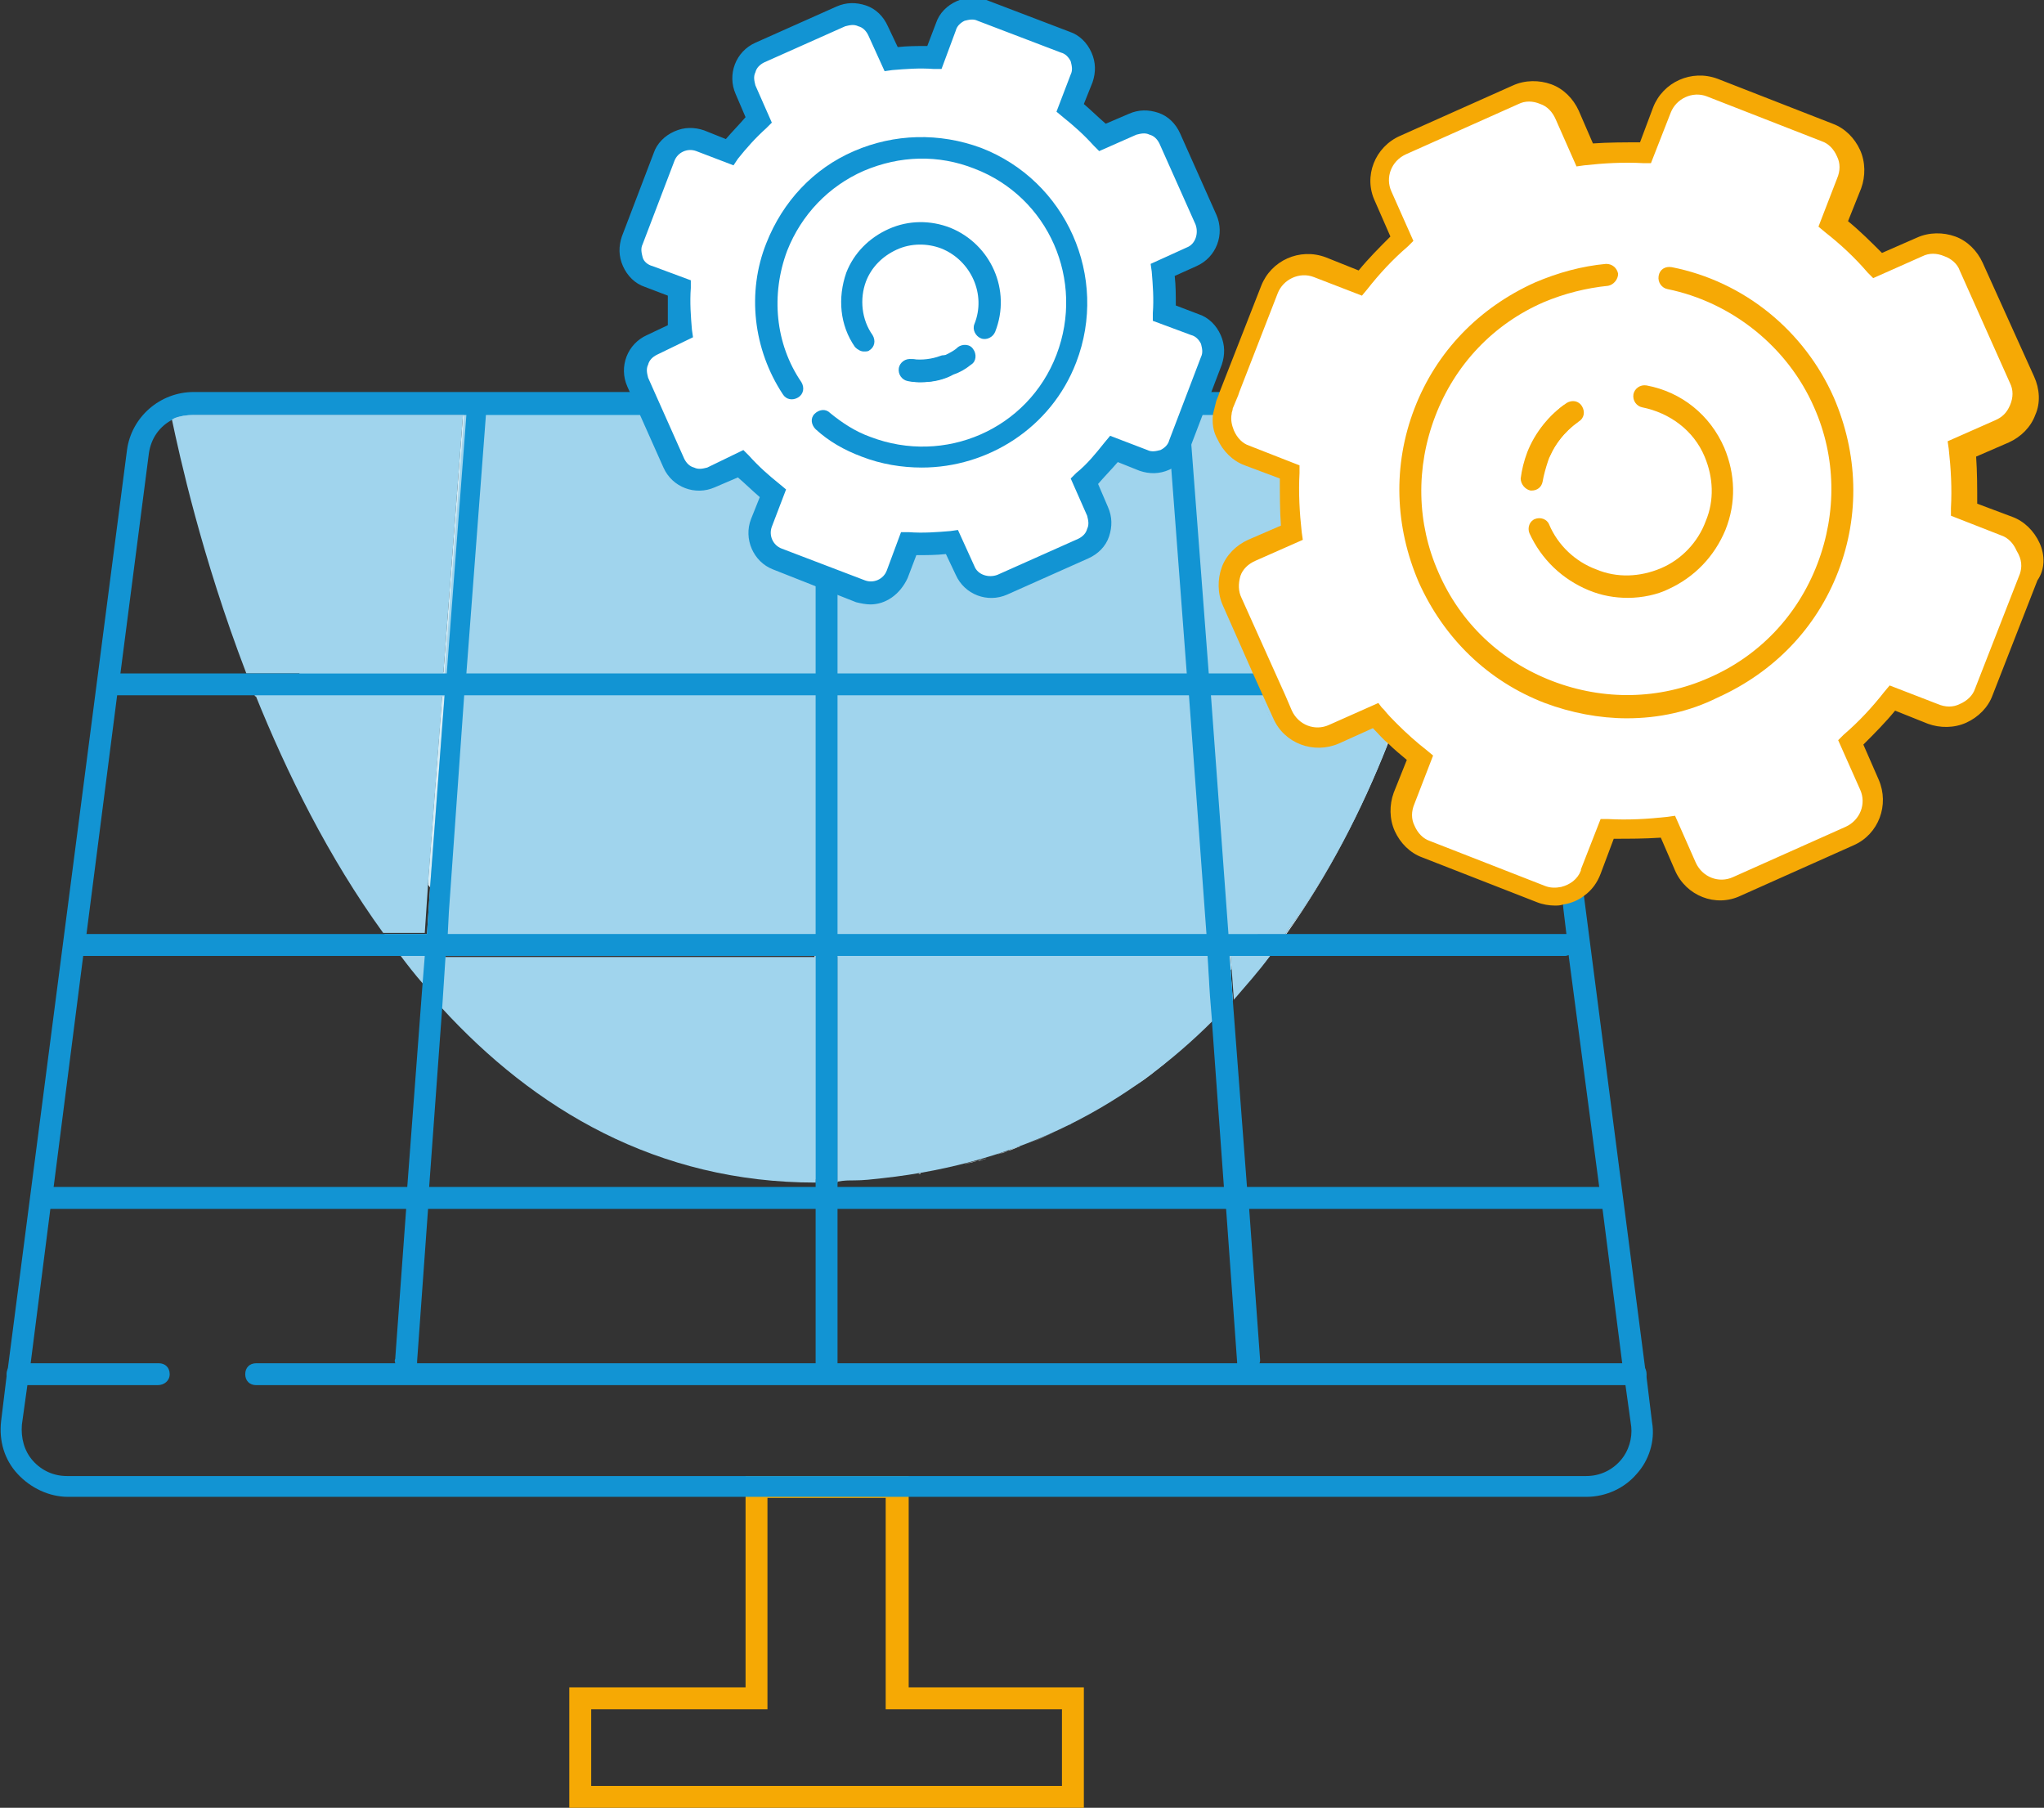 <?xml version="1.0" encoding="utf-8"?>
<!-- Generator: Adobe Illustrator 22.1.0, SVG Export Plug-In . SVG Version: 6.00 Build 0)  -->
<svg version="1.1" id="Ebene_1" xmlns="http://www.w3.org/2000/svg" xmlns:xlink="http://www.w3.org/1999/xlink" x="0px" y="0px"
	 viewBox="0 0 186.7 165.1" style="enable-background:new 0 0 186.7 165.1;" xml:space="preserve">
<rect x="0" y="0" width="186.7" height="165.1" fill="#333333" stroke="none"/>
<style type="text/css">
	.st0{fill:#F6A904;}
	.st1{fill:#D7EDF6;}
	.st2{fill:#A0D4ED;}
	.st3{fill:#1294D3;}
	.st4{fill:#FFFFFF;}
	.st5{fill:#F6A905;}
</style>
<path class="st0" d="M99,165.1H52v-11h16.1v-19.3h14.9v19.3H99V165.1z M54,163.1h43v-7H80.9v-19.3H70.1v19.3H54V163.1z"/>
<path class="st1" d="M134.5,35.9c0,0-0.1,0.7-0.4,1.9c-0.5,2.5-1.5,7.2-3.2,13.1c-0.3,1-0.6,2-0.9,3c-0.8,2.4-1.7,4.9-2.7,7.6
	c-0.2,0.7-0.5,1.3-0.8,2c-0.1,0.4-0.3,0.7-0.4,1.1v0c-0.1,0.3-0.3,0.7-0.4,1c-0.1,0.4-0.3,0.7-0.4,1l-3.1,1.4c-2.3,1-5,0-6-2.3
	l-1-2.2h-4.6l1.6,21.8h2.7c-0.5,0.7-1,1.3-1.5,2h-1l0.1,1.2c-0.6,0.7-1.2,1.5-1.8,2.2l-0.2-3.4H76.5v20.6c-0.3,0-0.7,0-1,0
	c-0.1,0-0.3,0-0.4,0c-0.2,0-0.4,0-0.6,0V87.3H44c-0.5-0.7-1-1.3-1.6-2c-0.5-0.7-1-1.3-1.5-2v0c-0.6-0.8-1.2-1.7-1.8-2.5v0l1.3-17.2
	h-12c-0.4-0.7-0.7-1.3-1.1-2h13.3l1.8-23.7H17.7c-0.6,0-1.2,0.1-1.7,0.3c-0.3-0.7-0.5-1.1-0.5-1.2c0,0,0,0,0,0l27.6-0.2l0.6,0
	l14.3-0.1l1.1,0h1.1l13.2-0.1L94,36.3l1.3,0l1.2,0l11.8-0.1l2.2,0h0.5l2.1,0l16.7-0.1l2.2,0L134.5,35.9z"/>
<path class="st1" d="M91.1,105.4c0.2,0,0.3-0.1,0.5-0.1c0.2-0.1,0.3-0.1,0.5-0.2C91.8,105.2,91.5,105.3,91.1,105.4z M88.1,106.3
	c0.2,0,0.4-0.1,0.5-0.1c0.4-0.1,0.7-0.2,1.1-0.3c0.1,0,0.3-0.1,0.4-0.1c-0.2,0.1-0.4,0.1-0.6,0.2C89,106,88.6,106.2,88.1,106.3z
	 M132.2,36l-2.2,0l-16.7,0.1l-2.1,0h-0.5l-2.2,0l-11.8,0.1l-1.2,0l-1.3,0l-20.7,0.2l-13.2,0.1H59l-1.1,0l-14.3,0.1l-0.6,0l-27.6,0.2
	c0,0,0,0,0,0c0,0.1,0.2,0.5,0.5,1.2c0.5-0.2,1.1-0.3,1.7-0.3h24.7l-1.8,23.7H27.3c0.3,0.7,0.7,1.3,1.1,2h12l-1.3,17.2v0
	c0.6,0.8,1.2,1.7,1.8,2.5v0c0.5,0.7,1,1.3,1.5,2c0.5,0.7,1,1.3,1.6,2h30.4v20.6c0.2,0,0.4,0,0.6,0c0.1,0,0.3,0,0.4,0
	c0.3,0,0.7,0,1,0h0c0,0,0,0,0,0V87.3h33.8l0.2,3.4l0.2,2.5c-0.9,0.9-1.8,1.8-2.8,2.6c-0.1,0.1-0.2,0.2-0.3,0.3
	c-0.3,0.2-0.5,0.5-0.8,0.7c-0.1,0.1-0.1,0.1-0.2,0.2c0,0-0.1,0.1-0.1,0.1c0,0,0,0,0,0c-0.2,0.2-0.4,0.3-0.6,0.5
	c-0.3,0.2-0.6,0.5-0.9,0.7c-0.5,0.4-1,0.7-1.5,1c-0.3,0.2-0.6,0.4-0.9,0.6c-0.3,0.2-0.7,0.4-1,0.6c-0.1,0.1-0.3,0.2-0.4,0.2h0
	c-0.1,0.1-0.3,0.2-0.4,0.2c-0.4,0.3-0.9,0.5-1.4,0.8c-0.5,0.3-1,0.5-1.5,0.8c4.9-2.5,9.2-5.7,12.9-9.3c0.6-0.6,1.3-1.3,1.9-1.9
	c1.2-1.3,2.3-2.7,3.4-4c0.5-0.7,1-1.3,1.5-2c3.9-5.5,6.9-11.4,9.2-17.2v0c0.1-0.3,0.3-0.7,0.4-1v0c0.1-0.3,0.3-0.7,0.4-1
	c0.3-0.9,0.6-1.7,0.9-2.5c0.2-0.7,0.5-1.3,0.7-2c0.7-2,1.3-4,1.8-5.9c0,0,0,0,0,0c0.1-0.3,0.2-0.6,0.2-0.9c0.1-0.3,0.1-0.5,0.2-0.8
	c0.1-0.4,0.2-0.8,0.3-1.2c0.1-0.6,0.3-1.1,0.4-1.7c1.3-5.9,2-10.6,2.3-13.1c0.1-1.3,0.2-2,0.2-2L132.2,36z M112.6,91.3l-0.2-2.8
	l-0.1-1.2h3.6C114.9,88.7,113.8,90,112.6,91.3z M117.4,85.3h-5.3l-1.6-21.8h4.6l1,2.2c1,2.3,3.7,3.3,6,2.3l3.1-1.4l0,0
	c0.5,0.5,0.9,1,1.4,1.4C124.4,73.9,121.4,79.8,117.4,85.3z M96.3,103.4c-0.7,0.3-1.3,0.6-2,0.9C94.9,104,95.6,103.7,96.3,103.4z
	 M97.5,102.8c-0.4,0.2-0.8,0.4-1.2,0.6C96.7,103.2,97.1,103,97.5,102.8z M97.7,102.7c0,0,0.1,0,0.1-0.1c-0.1,0.1-0.2,0.1-0.3,0.2
	C97.6,102.7,97.6,102.7,97.7,102.7z M92.5,104.9c0.2-0.1,0.5-0.2,0.7-0.2c-0.4,0.1-0.7,0.3-1.1,0.4C92.2,105,92.3,105,92.5,104.9z
	 M83.9,107.2c0.1,0,0.1,0,0.2,0c0,0,0,0,0,0C84.1,107.1,84,107.1,83.9,107.2z"/>
<path class="st2" d="M134.5,35.9c0,0,0,0.7-0.2,2c-0.3,2.5-0.9,7.2-2.3,13.1c-0.1,0.5-0.3,1.1-0.4,1.7c-0.1,0.4-0.2,0.8-0.3,1.2
	c-0.1,0.2-0.1,0.5-0.2,0.8c-0.1,0.3-0.2,0.6-0.3,0.9c-0.5,1.9-1.1,3.9-1.8,6c-0.2,0.7-0.4,1.3-0.7,2c-0.3,0.8-0.6,1.7-0.9,2.5
	c-0.1,0.3-0.3,0.7-0.4,1c-0.1,0.3-0.3,0.7-0.4,1c-0.5-0.5-1-0.9-1.4-1.4l0,0l-3.1,1.4c-2.3,1-5,0-6-2.3l-1-2.2h-4.6l1.6,21.8h5.3
	c-0.5,0.7-1,1.3-1.5,2h-3.6l0.1,1.2l0.2,2.8c-0.6,0.7-1.2,1.3-1.9,1.9l-0.2-2.5l-0.2-3.4H76.5v20.6c0,0,0,0,0,0h0c-0.3,0-0.7,0-1,0
	c-0.1,0-0.3,0-0.4,0c-0.2,0-0.4,0-0.6,0V87.3H40.7l-0.3,4.6c-0.6-0.7-1.2-1.4-1.8-2.1c-0.7-0.8-1.4-1.7-2-2.5c-0.5-0.7-1-1.3-1.5-2
	h3.9l0.3-4.5v0l1.3-17.2H23.3c-0.3-0.7-0.5-1.3-0.8-2h18.1l1.8-23.7H17.7c-0.6,0-1.2,0.1-1.7,0.3c-0.1,0-0.2,0.1-0.2,0.1
	c-0.2-0.8-0.2-1.2-0.2-1.3c0,0,0,0,0,0l27.6-0.2l0.6,0l14.3-0.1l1.1,0h1.1l13.2-0.1L94,36.3l1.3,0l1.2,0l11.8-0.1l2.2,0h0.5l2.1,0
	l16.7-0.1l2.2,0L134.5,35.9z"/>
<path class="st3" d="M150.9,129.9l-0.5-4.1l-0.1-0.6L144.7,82l-0.2-1.2l-0.2-1.5c0,0,0,0,0,0l-1.9-14.7l-0.3-2.2l-1.6-12.1
	c0,0,0,0,0,0l-0.4-2.9l-0.3-2.6l-0.4-3.4v0l0-0.3c-0.4-3-3-5.3-6.1-5.3H17.7c-3.1,0-5.7,2.3-6.1,5.3L0.7,125.1l-0.1,0.6l-0.5,4.1
	c-0.2,1.8,0.3,3.5,1.5,4.8c1.2,1.3,2.9,2.1,4.6,2.1h138.7c1.8,0,3.5-0.8,4.6-2.1C150.6,133.4,151.2,131.6,150.9,129.9z M148,133.4
	c-0.8,0.9-1.9,1.4-3.1,1.4H6.1c-1.2,0-2.3-0.5-3.1-1.4c-0.8-0.9-1.1-2.1-1-3.3l0.5-3.6l0.3-2l1.8-14.1l0.3-2l2.7-21.1l0.3-2
	l2.8-21.8l0.3-2l2.6-20.1c0.2-1.4,1-2.5,2.2-3.1c0.1,0,0.2-0.1,0.2-0.1c0.5-0.2,1.1-0.3,1.7-0.3h115.7c0.3,0,0.5,0,0.8,0.1
	c0.1,0,0.1,0,0.2,0c1.6,0.4,2.9,1.8,3.1,3.5l2.6,20.1v0l0.3,2l0,0.4l2.2,17l0.1,1l0.1,1l0.3,2.5l0.2,1.9l2.8,21.2l0.3,2l1.8,14.1
	l0.3,2l0.5,3.6C149.1,131.3,148.8,132.5,148,133.4z"/>
<path class="st2" d="M40.4,63.5l-1.3,17.2v0l-0.3,4.5H35c-5-6.9-8.8-14.6-11.7-21.8H40.4z"/>
<path class="st2" d="M42.3,37.8l-1.8,23.7H22.5c-4.1-10.7-6.1-19.9-6.8-23.2c0.1,0,0.2-0.1,0.2-0.1c0.5-0.2,1.1-0.3,1.7-0.3H42.3z"
	/>
<path class="st2" d="M126.7,68.1c-2.3,5.8-5.3,11.8-9.3,17.2h-5.3l-1.6-21.8h4.6l1,2.2c1,2.3,3.7,3.3,6,2.3l3.1-1.4l0,0
	C125.7,67.1,126.2,67.6,126.7,68.1z"/>
<path class="st2" d="M116,87.3c-1,1.4-2.2,2.7-3.3,4l-0.2-2.8l-0.1-1.2H116z"/>
<path class="st2" d="M110.8,93.2c-7.5,7.5-17.3,13-30.2,14.4c-0.9,0.1-1.7,0.2-2.6,0.2c-0.5,0-0.9,0-1.4,0.1c0,0,0,0-0.1,0
	c0,0,0,0,0,0V87.3h33.8l0.2,3.4L110.8,93.2z"/>
<path class="st2" d="M74.5,87.3V108c-14.5,0-25.7-6.7-34.2-16l0.3-4.6H74.5z"/>
<path class="st3" d="M14.4,126.5H1.6c-0.6,0-1-0.4-1-1s0.4-1,1-1h12.9c0.6,0,1,0.4,1,1S15,126.5,14.4,126.5z"/>
<path class="st3" d="M149.4,126.5h-126c-0.6,0-1-0.4-1-1s0.4-1,1-1h126c0.6,0,1,0.4,1,1S150,126.5,149.4,126.5z"/>
<path class="st3" d="M76.5,37.7v86.6c0,0.1,0,0.2,0,0.3c-0.1,0.4-0.5,0.7-1,0.7c-0.5,0-0.8-0.3-1-0.7c0-0.1,0-0.2,0-0.3V37.7
	c0-0.5,0.5-1,1-1C76.1,36.7,76.5,37.1,76.5,37.7z"/>
<path class="st3" d="M44.4,37.7L44.4,37.7l-1.8,23.8l-0.2,2L41,83.3v0l-0.1,2l-0.2,2l-0.3,4.6l-1.2,16.5l-0.1,2l-1,13.9
	c0,0.1,0,0.2,0,0.2c-0.1,0.4-0.5,0.7-1,0.7h-0.1c-0.4,0-0.8-0.3-0.9-0.7c0-0.1-0.1-0.2,0-0.4l1-13.7l0.1-2l1.4-18.6l0.2-2.5l0.2-2
	l0.3-4.5v0l1.3-17.2l0.2-2l1.8-23.7l0-0.2c0-0.4,0.3-0.8,0.7-0.9c0.1,0,0.2-0.1,0.4,0c0.1,0,0.2,0,0.2,0
	C44.1,36.8,44.4,37.3,44.4,37.7z"/>
<path class="st3" d="M115.1,124.2c0,0.1,0,0.2-0.1,0.4c-0.1,0.4-0.4,0.7-0.9,0.7h-0.1c-0.4,0-0.8-0.3-1-0.7c0-0.1,0-0.1,0-0.2
	l-1-13.9l-0.2-2l-1.1-15.2v-0.1l-0.2-2.5l-0.2-3.4l-0.1-2l-1.6-21.8l-0.2-2L107,43l-0.1-1.2v0l-0.1-1.6v0l-0.2-2.4l0-0.1
	c0-0.6,0.4-1,0.9-1.1c0.2,0,0.4,0,0.6,0.1c0.3,0.2,0.5,0.4,0.5,0.8l0,0.2l0,0.4v0l0.2,2.3l1.6,21l0.2,2l1.6,21.8l0.1,2l0.1,1.2
	l0.2,2.8v0.1l1.3,17.1l0.2,2L115.1,124.2z"/>
<path class="st3" d="M144,86.3c0,0.4-0.2,0.8-0.6,0.9c-0.1,0-0.3,0.1-0.4,0.1H7.6c-0.6,0-1-0.4-1-1c0-0.5,0.4-1,1-1H143
	c0,0,0.1,0,0.1,0C143.6,85.4,144,85.8,144,86.3z"/>
<path class="st3" d="M146.4,110.4H4.1c-0.6,0-1-0.4-1-1s0.4-1,1-1h142.3c0.6,0,1,0.4,1,1S147,110.4,146.4,110.4z"/>
<path class="st3" d="M141.4,62.5c0,0.5-0.5,1-1,1H10.6c-0.6,0-1-0.5-1-1s0.4-1,1-1h129.8c0.4,0,0.8,0.2,0.9,0.6
	C141.4,62.2,141.4,62.4,141.4,62.5z"/>
<g>
	<g>
		<path class="st4" d="M68.2,8.3l1.2,2.7c-1,0.9-1.9,1.9-2.7,2.9l-2.7-1c-1.3-0.5-2.8,0.1-3.3,1.5l-2.9,7.6
			c-0.5,1.3,0.1,2.8,1.5,3.3l2.8,1.1c-0.1,1.3,0,2.7,0.1,4l-2.6,1.2c-1.3,0.6-1.9,2.1-1.3,3.4l3.3,7.4c0.6,1.3,2.1,1.9,3.4,1.3
			l2.7-1.2c0.9,1,1.9,1.9,2.9,2.7l-1,2.7c-0.5,1.3,0.1,2.8,1.5,3.3l7.6,2.9c1.3,0.5,2.8-0.1,3.3-1.5l1.1-2.8c1.3,0.1,2.7,0,4-0.1
			l1.2,2.6c0.6,1.3,2.1,1.9,3.4,1.3l7.4-3.3c1.3-0.6,1.9-2.1,1.3-3.4L99,44.1c1-0.9,1.9-1.9,2.7-2.9l2.7,1c1.3,0.5,2.8-0.1,3.3-1.5
			l2.9-7.6c0.5-1.3-0.1-2.8-1.5-3.3l-2.8-1.1c0.1-1.3,0-2.7-0.1-4l2.6-1.2c1.3-0.6,1.9-2.1,1.3-3.4l-3.3-7.4
			c-0.6-1.3-2.1-1.9-3.4-1.3l-2.7,1.2c-0.9-1-1.9-1.9-2.9-2.7l1-2.7c0.5-1.3-0.1-2.8-1.5-3.3l-7.6-2.9c-1.3-0.5-2.8,0.1-3.3,1.5
			l-1.1,2.8c-1.3-0.1-2.7,0-4,0.1l-1.2-2.6c-0.6-1.3-2.1-1.9-3.4-1.3l-7.4,3.3C68.2,5.5,67.6,7,68.2,8.3z"/>
		<path class="st3" d="M79.5,55.2c-0.4,0-0.9-0.1-1.3-0.2L70.6,52c-1.8-0.7-2.7-2.8-2-4.6l0.8-2c-0.7-0.6-1.3-1.2-2-1.8l-2.1,0.9
			c-1.8,0.8-3.9,0-4.7-1.8l-3.3-7.4c-0.8-1.8,0-3.9,1.8-4.7l1.9-0.9C61,28.8,61,27.9,61,27l-2.1-0.8c-0.9-0.3-1.6-1-2-1.9
			c-0.4-0.9-0.4-1.8-0.1-2.7l2.9-7.6c0.3-0.9,1-1.6,1.9-2c0.9-0.4,1.8-0.4,2.7-0.1l2,0.8c0.6-0.7,1.2-1.3,1.8-2l-0.9-2.1
			c-0.8-1.8,0-3.9,1.8-4.7l7.4-3.3c0.9-0.4,1.8-0.4,2.7-0.1c0.9,0.3,1.6,1,2,1.9l0.9,1.9c0.9-0.1,1.8-0.1,2.7-0.1l0.8-2.1
			c0.3-0.9,1-1.6,1.9-2c0.9-0.4,1.8-0.4,2.7-0.1l7.6,2.9c0.9,0.3,1.6,1,2,1.9s0.4,1.8,0.1,2.7l-0.8,2c0.7,0.6,1.3,1.2,2,1.8l2.1-0.9
			c0.9-0.4,1.8-0.4,2.7-0.1c0.9,0.3,1.6,1,2,1.9l3.3,7.4c0.8,1.8,0,3.9-1.8,4.7l-2,0.9c0.1,0.9,0.1,1.8,0.1,2.7l2.1,0.8
			c0.9,0.3,1.6,1,2,1.9c0.4,0.9,0.4,1.8,0.1,2.7l-2.9,7.6c-0.3,0.9-1,1.6-1.9,2c-0.9,0.4-1.8,0.4-2.7,0.1l-2-0.8
			c-0.6,0.7-1.2,1.3-1.8,2l0.9,2.1c0.4,0.9,0.4,1.8,0.1,2.7s-1,1.6-1.9,2l-7.4,3.3c-1.8,0.8-3.9,0-4.7-1.8l-0.9-1.9
			c-0.9,0.1-1.8,0.1-2.7,0.1l-0.8,2.1C82.2,54.3,80.9,55.2,79.5,55.2z M67.9,41.1l0.5,0.5c0.9,1,1.8,1.8,2.8,2.6l0.6,0.5l-1.3,3.4
			c-0.3,0.8,0.1,1.7,0.9,2l7.6,2.9c0.8,0.3,1.7-0.1,2-0.9l1.3-3.5l0.7,0c1.3,0.1,2.6,0,3.8-0.1l0.7-0.1l1.5,3.3
			c0.3,0.8,1.3,1.1,2.1,0.8l7.4-3.3c0.4-0.2,0.7-0.5,0.8-0.9c0.2-0.4,0.1-0.8,0-1.2l-1.5-3.4l0.5-0.5c1-0.8,1.8-1.8,2.6-2.8l0.5-0.6
			l3.4,1.3c0.4,0.2,0.8,0.1,1.2,0c0.4-0.2,0.7-0.5,0.8-0.9l2.9-7.6c0.2-0.4,0.1-0.8,0-1.2c-0.2-0.4-0.5-0.7-0.9-0.8l-3.5-1.3l0-0.7
			c0.1-1.3,0-2.6-0.1-3.8l-0.1-0.7l3.3-1.5c0.8-0.3,1.1-1.3,0.8-2.1l-3.3-7.4c-0.2-0.4-0.5-0.7-0.9-0.8c-0.4-0.2-0.8-0.1-1.2,0
			l-3.4,1.5l-0.5-0.5c-0.9-1-1.8-1.8-2.8-2.6l-0.6-0.5l1.3-3.4c0.2-0.4,0.1-0.8,0-1.2c-0.2-0.4-0.5-0.7-0.9-0.8l-7.6-2.9
			c-0.4-0.2-0.8-0.1-1.2,0c-0.4,0.2-0.7,0.5-0.8,0.9l-1.3,3.5l-0.7,0c-1.3-0.1-2.6,0-3.8,0.1l-0.7,0.1l-1.5-3.3
			c-0.2-0.4-0.5-0.7-0.9-0.8c-0.4-0.2-0.8-0.1-1.2,0l-7.4,3.3c-0.4,0.2-0.7,0.5-0.8,0.9c-0.2,0.4-0.1,0.8,0,1.2l1.5,3.4l-0.5,0.5
			c-1,0.9-1.8,1.8-2.6,2.8L67,15.1l-3.4-1.3c-0.8-0.3-1.7,0.1-2,0.9l-2.9,7.6c-0.2,0.4-0.1,0.8,0,1.2s0.5,0.7,0.9,0.8l3.5,1.3l0,0.7
			c-0.1,1.3,0,2.6,0.1,3.8l0.1,0.7L60,32.4c-0.4,0.2-0.7,0.5-0.8,0.9c-0.2,0.4-0.1,0.8,0,1.2l3.3,7.4c0.2,0.4,0.5,0.7,0.9,0.8
			c0.4,0.2,0.8,0.1,1.2,0L67.9,41.1z"/>
	</g>
	<g>
		<path class="st4" d="M72.4,35.4c-2.4-3.7-3.1-8.5-1.4-12.9c2.8-7.3,11-10.9,18.3-8.1c7.3,2.8,10.9,11,8.1,18.3
			c-2.8,7.3-11,10.9-18.3,8.1c-1.5-0.6-2.8-1.4-4-2.3L72.4,35.4z"/>
		<path class="st3" d="M84.2,42.7c-1.8,0-3.7-0.3-5.5-1c-1.6-0.6-3-1.4-4.2-2.5c-0.4-0.4-0.5-1-0.1-1.4c0.4-0.4,1-0.5,1.4-0.1
			c1.1,0.9,2.3,1.7,3.7,2.2c6.8,2.6,14.4-0.7,17-7.5c2.6-6.8-0.7-14.4-7.5-17c-3.3-1.3-6.8-1.2-10.1,0.2c-3.2,1.4-5.7,4-7,7.3
			c-1.5,4-1.1,8.5,1.3,12c0.3,0.5,0.2,1.1-0.3,1.4c-0.5,0.3-1.1,0.2-1.4-0.3c-2.7-4.1-3.3-9.3-1.5-13.8c1.5-3.8,4.3-6.8,8-8.4
			c3.7-1.6,7.8-1.7,11.6-0.3c7.8,3,11.7,11.8,8.7,19.6C96,39.1,90.2,42.7,84.2,42.7z"/>
	</g>
	<g>
		<path class="st4" d="M78.9,31.1c-1.1-1.7-1.4-3.8-0.7-5.8c1.3-3.2,4.9-4.8,8.2-3.6c3.2,1.3,4.8,4.9,3.6,8.2L78.9,31.1z"/>
		<path class="st3" d="M78.9,32.1c-0.3,0-0.6-0.2-0.8-0.4c-1.4-2-1.6-4.5-0.8-6.8c0.7-1.8,2.1-3.2,3.9-4c1.8-0.8,3.8-0.8,5.6-0.1
			c3.7,1.5,5.6,5.7,4.1,9.5c-0.2,0.5-0.8,0.8-1.3,0.6c-0.5-0.2-0.8-0.8-0.6-1.3c1.1-2.7-0.3-5.8-3-6.9c-1.3-0.5-2.8-0.5-4.1,0.1
			c-1.3,0.6-2.3,1.6-2.8,2.9c-0.6,1.6-0.4,3.5,0.6,4.9c0.3,0.5,0.2,1.1-0.3,1.4C79.3,32.1,79.1,32.1,78.9,32.1z"/>
	</g>
	<g>
		<path class="st4" d="M88.1,32.5c-0.4,0.3-0.9,0.6-1.4,0.8c-1.2,0.5-2.5,0.7-3.7,0.4L88.1,32.5z"/>
		<path class="st3" d="M84.2,34.9c-0.4,0-0.9,0-1.3-0.1c-0.5-0.1-0.9-0.6-0.8-1.2c0.1-0.5,0.6-0.9,1.2-0.8c1,0.2,2.1,0.1,3.1-0.4
			c0.4-0.2,0.8-0.4,1.1-0.7c0.4-0.3,1.1-0.3,1.4,0.2c0.3,0.4,0.3,1.1-0.2,1.4c-0.5,0.4-1,0.7-1.6,0.9C86.2,34.7,85.2,34.9,84.2,34.9
			z"/>
	</g>
	<g>
		<path class="st4" d="M86.4,33.5c-0.9,0.4-2,0.5-3,0.4L86.4,33.5z"/>
		<path class="st3" d="M84.1,34.9c-0.3,0-0.6,0-0.9-0.1c-0.5-0.1-0.9-0.6-0.9-1.1c0.1-0.5,0.6-0.9,1.1-0.9c0.8,0.1,1.7,0,2.5-0.3
			c0.5-0.2,1.1,0.1,1.3,0.6c0.2,0.5-0.1,1.1-0.6,1.3C85.9,34.7,85,34.9,84.1,34.9z"/>
	</g>
</g>
<g>
	<g>
		<path class="st4" d="M183.4,48.1l-3.9-1.5c0.1-1.9,0-3.7-0.2-5.6l3.6-1.6c1.8-0.8,2.6-2.9,1.8-4.7l-4.6-10.3
			c-0.8-1.8-2.9-2.6-4.7-1.8l-3.8,1.7c-1.2-1.4-2.6-2.7-4.1-3.8l1.4-3.7c0.7-1.8-0.2-3.9-2-4.6l-10.5-4.1c-1.8-0.7-3.9,0.2-4.6,2
			l-1.5,3.9c-1.9-0.1-3.7,0-5.6,0.2l-1.6-3.6c-0.8-1.8-2.9-2.6-4.7-1.8l-10.3,4.6c-1.8,0.8-2.6,2.9-1.8,4.7l1.7,3.8
			c-1.4,1.2-2.7,2.6-3.8,4.1l-3.7-1.4c-1.8-0.7-3.9,0.2-4.6,2L111.8,37c-0.7,1.8,0.2,3.9,2,4.6l3.9,1.5c-0.1,1.9,0,3.7,0.2,5.6
			l-3.6,1.6c-1.8,0.8-2.6,2.9-1.8,4.7l4.6,10.3c0.8,1.8,2.9,2.6,4.7,1.8l3.8-1.7c1.2,1.4,2.6,2.7,4.1,3.8l-1.4,3.7
			c-0.7,1.8,0.2,3.9,2,4.6l10.5,4.1c1.8,0.7,3.9-0.2,4.6-2l1.5-3.9c1.9,0.1,3.7,0,5.6-0.2l1.6,3.6c0.8,1.8,2.9,2.6,4.7,1.8l10.3-4.6
			c1.8-0.8,2.6-2.9,1.8-4.7l-1.7-3.8c1.4-1.2,2.7-2.6,3.8-4.1l3.7,1.4c1.8,0.7,3.9-0.2,4.6-2l4.1-10.5
			C186.1,50.9,185.2,48.9,183.4,48.1z"/>
		<path class="st5" d="M186.3,49.6c-0.5-1.1-1.4-2-2.5-2.4l-3.2-1.2c0-1.4,0-2.9-0.1-4.3l3-1.3c1.1-0.5,2-1.4,2.4-2.5
			c0.5-1.1,0.4-2.4-0.1-3.5L181.1,24c-0.5-1.1-1.4-2-2.5-2.4s-2.4-0.4-3.5,0.1l-3.2,1.4c-1-1-2-2-3.1-2.9l1.2-3
			c0.4-1.1,0.4-2.4-0.1-3.5s-1.4-2-2.5-2.4l-10.5-4.1c-2.4-0.9-5,0.3-5.9,2.6l-1.2,3.2c-1.4,0-2.9,0-4.3,0.1l-1.3-3
			c-0.5-1.1-1.4-2-2.5-2.4s-2.4-0.4-3.5,0.1l-10.3,4.6c-2.3,1-3.4,3.7-2.3,6l1.4,3.2c-1,1-2,2-2.9,3.1l-3-1.2
			c-2.4-0.9-5,0.3-5.9,2.6l-3.8,9.7l-0.1,0.3l-0.2,0.5c-0.1,0.4-0.2,0.8-0.3,1.2c-0.1,0.8,0,1.6,0.4,2.3c0.5,1.1,1.4,2,2.5,2.4
			l3.2,1.2c0,1.4,0,2.9,0.1,4.3l-3,1.3c-1.1,0.5-2,1.4-2.4,2.5c-0.4,1.1-0.4,2.4,0.1,3.5l2.7,6.1l0.9,2l1,2.2c1,2.3,3.7,3.3,6,2.3
			l3.1-1.4l0,0c0.5,0.5,0.9,1,1.4,1.4c0,0,0,0,0,0v0c0.5,0.5,1.1,1,1.7,1.5l-1.2,3c-0.4,1.1-0.4,2.4,0.1,3.5c0.5,1.1,1.4,2,2.5,2.4
			l10.5,4.1c0.5,0.2,1.1,0.3,1.6,0.3c0.3,0,0.5,0,0.8-0.1c0.7-0.1,1.4-0.4,1.9-0.8c0.7-0.5,1.2-1.2,1.5-2l1.2-3.2
			c1.4,0,2.8,0,4.3-0.1l1.3,3c1,2.3,3.7,3.4,6,2.3l10.3-4.6c2.3-1,3.3-3.7,2.3-6l-1.4-3.2c1-1,2-2,2.9-3.1l3,1.2
			c1.1,0.4,2.4,0.4,3.5-0.1c1.1-0.5,2-1.4,2.4-2.5l4.1-10.5C186.8,52,186.8,50.7,186.3,49.6z M184.5,52.4l-4.1,10.5
			c-0.2,0.6-0.7,1.1-1.4,1.4c-0.6,0.3-1.3,0.3-2,0l-4.4-1.7l-0.5,0.6c-1.1,1.4-2.3,2.7-3.7,3.9l-0.5,0.5l2,4.5
			c0.6,1.3,0,2.8-1.3,3.4l-10.3,4.6c-1.3,0.6-2.8,0-3.4-1.3l-1.9-4.3l-0.7,0.1c-1.8,0.2-3.6,0.3-5.4,0.2l-0.7,0l-1.8,4.6
			c0,0,0,0,0,0.1c0,0,0,0,0,0c-0.3,0.8-1,1.3-1.8,1.5c-0.5,0.1-1,0.1-1.5-0.1l-10.5-4.1c-0.6-0.2-1.1-0.7-1.4-1.4
			c-0.3-0.6-0.3-1.3,0-2l1.7-4.4l-0.6-0.5c-0.9-0.7-1.8-1.5-2.7-2.4c0,0,0,0,0,0c-0.4-0.4-0.8-0.8-1.2-1.3l-0.2-0.2v0l-0.3-0.4
			l-4.5,2c-1.3,0.6-2.8,0-3.4-1.3l-0.6-1.4l-0.9-2l-3.1-6.9c-0.3-0.6-0.3-1.3-0.1-2c0.2-0.6,0.7-1.1,1.4-1.4l4.3-1.9l-0.1-0.7
			c-0.2-1.8-0.3-3.6-0.2-5.4l0-0.7l-4.6-1.8c-0.6-0.2-1.1-0.7-1.4-1.4c-0.2-0.5-0.3-1-0.2-1.5c0-0.2,0.1-0.3,0.1-0.5l0.5-1.2
			l0.1-0.3l3.5-9c0.5-1.3,2-2,3.3-1.5l4.4,1.7l0.5-0.6c1.1-1.4,2.3-2.7,3.7-3.9l0.5-0.5l-2-4.5c-0.6-1.3,0-2.8,1.3-3.4l10.3-4.6
			c0.6-0.3,1.3-0.3,2,0c0.6,0.2,1.1,0.7,1.4,1.4l1.9,4.3l0.7-0.1c1.8-0.2,3.6-0.3,5.4-0.2l0.7,0l1.8-4.6c0.5-1.3,2-2,3.3-1.5
			l10.5,4.1c0.6,0.2,1.1,0.7,1.4,1.4c0.3,0.6,0.3,1.3,0,2l-1.7,4.4l0.6,0.5c1.4,1.1,2.7,2.3,3.9,3.7l0.5,0.5l4.5-2
			c0.6-0.3,1.3-0.3,2,0c0.6,0.2,1.2,0.7,1.4,1.3l4.6,10.3c0.3,0.6,0.3,1.3,0,2s-0.7,1.1-1.4,1.4l-4.3,1.9l0.1,0.7
			c0.2,1.8,0.3,3.6,0.2,5.4l0,0.7l4.6,1.8c0.6,0.2,1.1,0.7,1.4,1.4C184.7,51.1,184.7,51.8,184.5,52.4z"/>
	</g>
	<path class="st5" d="M148.6,65.6c-2.5,0-5.1-0.5-7.5-1.4c-5.2-2-9.2-5.9-11.5-11c-2.2-5.1-2.4-10.7-0.4-15.9s5.9-9.2,11-11.5
		c2.1-0.9,4.3-1.5,6.5-1.7c0.6,0,1,0.4,1.1,0.9c0,0.5-0.4,1-0.9,1.1c-2,0.2-4,0.7-5.9,1.5c-4.6,2-8.1,5.7-9.9,10.4
		c-1.8,4.7-1.7,9.8,0.3,14.3c2,4.6,5.7,8.1,10.4,9.9c4.7,1.8,9.8,1.7,14.3-0.3c4.6-2,8.1-5.7,9.9-10.4c1.8-4.7,1.7-9.8-0.3-14.3
		c-2.4-5.5-7.5-9.6-13.4-10.8c-0.5-0.1-0.9-0.6-0.8-1.2s0.6-0.9,1.2-0.8c6.6,1.3,12.1,5.8,14.8,11.9c2.2,5.1,2.4,10.7,0.4,15.9
		c-2,5.2-5.9,9.2-11,11.5C154.3,65,151.5,65.6,148.6,65.6z"/>
	<path class="st5" d="M148.7,54.6c-1.2,0-2.4-0.2-3.6-0.7c-2.4-1-4.3-2.8-5.4-5.2c-0.2-0.5,0-1.1,0.5-1.3c0.5-0.2,1.1,0,1.3,0.5
		c0.8,1.9,2.4,3.4,4.3,4.1c1.9,0.8,4,0.7,5.9-0.1c1.9-0.8,3.4-2.4,4.1-4.3c0.8-1.9,0.7-4-0.1-5.9c-1-2.4-3.2-4-5.7-4.5
		c-0.5-0.1-0.9-0.6-0.8-1.2c0.1-0.5,0.6-0.9,1.2-0.8c3.2,0.6,5.8,2.7,7.1,5.7c1,2.4,1.1,5,0.1,7.5c-1,2.4-2.8,4.3-5.2,5.4
		C151.4,54.3,150,54.6,148.7,54.6z"/>
	<path class="st5" d="M139.9,44.8c0,0-0.1,0-0.1,0c-0.5-0.1-0.9-0.6-0.9-1.1c0.1-0.8,0.3-1.6,0.6-2.4c0.7-1.8,2-3.4,3.6-4.5
		c0.5-0.3,1.1-0.2,1.4,0.3c0.3,0.5,0.2,1.1-0.3,1.4c-1.3,0.9-2.3,2.1-2.8,3.6c-0.2,0.6-0.4,1.3-0.5,1.9
		C140.8,44.5,140.4,44.8,139.9,44.8z"/>
	<path class="st5" d="M140.7,42.2c-0.1,0-0.3,0-0.4-0.1c-0.5-0.2-0.7-0.8-0.5-1.3c0.6-1.4,1.6-2.7,2.9-3.7c0.4-0.3,1.1-0.3,1.4,0.2
		c0.3,0.4,0.3,1.1-0.2,1.4c-1,0.8-1.8,1.8-2.3,2.9C141.4,42,141.1,42.2,140.7,42.2z"/>
</g>
</svg>
